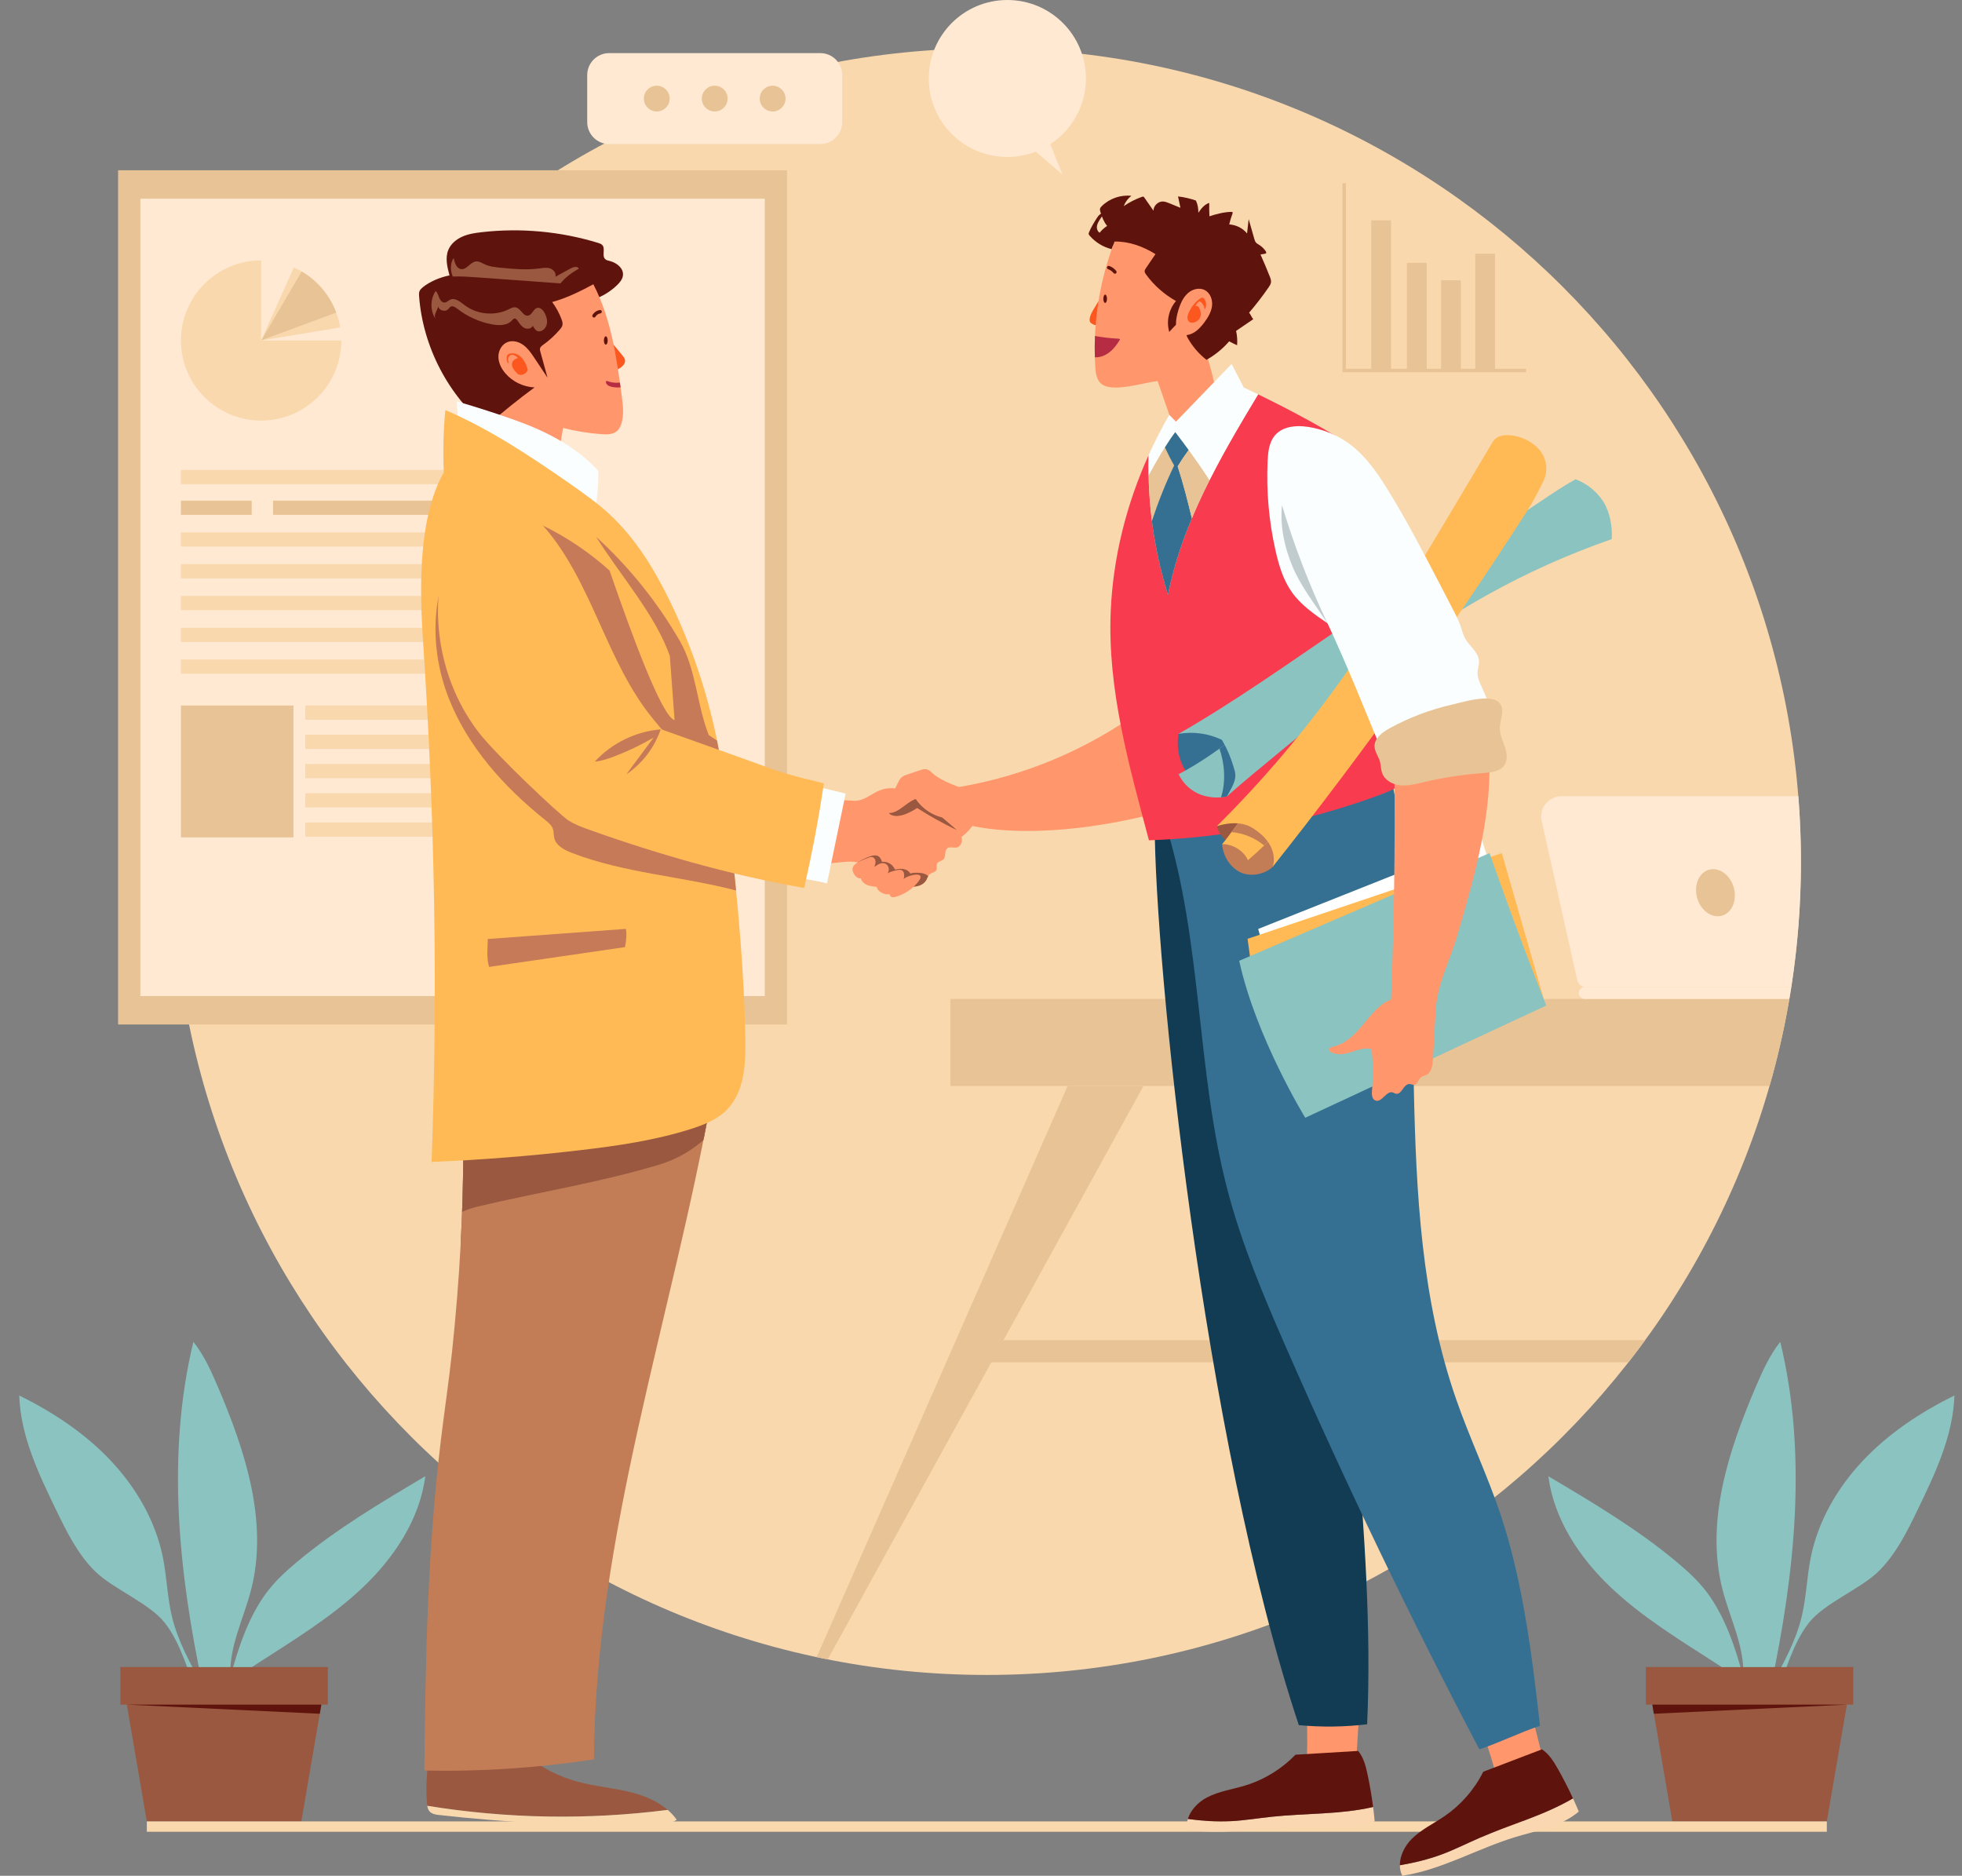 <svg width="68" height="65" viewBox="0 0 68 65" fill="none" xmlns="http://www.w3.org/2000/svg">
<rect x="0" y="0" width="68" height="65" fill="#808080" stroke="none"/>
<g id="Object" clip-path="url(#clip0_161_3197)">
<g id="Group">
<path id="Vector" d="M34.202 58.041C49.785 58.041 62.417 45.423 62.417 29.858C62.417 14.293 49.785 1.675 34.202 1.675C18.62 1.675 5.987 14.293 5.987 29.858C5.987 45.423 18.62 58.041 34.202 58.041Z" fill="#F9D8AD"/>
<g id="Group_2">
<path id="Vector_2" d="M27.278 5.9H4.093V35.501H27.278V5.9Z" fill="#E8C395"/>
<path id="Vector_3" d="M26.506 6.885H4.865V34.516H26.506V6.885Z" fill="#FFE9D2"/>
<g id="Group_3">
<path id="Vector_4" d="M9.05 9.023C7.516 9.023 6.272 10.266 6.272 11.799C6.272 13.331 7.516 14.574 9.05 14.574C10.585 14.574 11.829 13.331 11.829 11.799H9.05V9.023Z" fill="#F9D8AD"/>
<path id="Vector_5" d="M10.186 9.266L9.05 11.799L10.454 9.404C10.367 9.353 10.278 9.307 10.186 9.266Z" fill="#F9D8AD"/>
<path id="Vector_6" d="M11.656 10.835L9.05 11.799L11.792 11.347C11.762 11.17 11.717 10.998 11.656 10.835Z" fill="#F9D8AD"/>
<path id="Vector_7" d="M10.454 9.404L9.05 11.799L11.656 10.835C11.432 10.231 11.003 9.726 10.454 9.404H10.454Z" fill="#E8C395"/>
</g>
<path id="Vector_8" d="M17.559 16.285H6.271V16.778H17.559V16.285Z" fill="#F9D8AD"/>
<path id="Vector_9" d="M17.559 18.449H6.271V18.941H17.559V18.449Z" fill="#F9D8AD"/>
<path id="Vector_10" d="M17.559 19.55H6.271V20.043H17.559V19.55Z" fill="#F9D8AD"/>
<path id="Vector_11" d="M17.559 20.652H6.271V21.144H17.559V20.652Z" fill="#F9D8AD"/>
<path id="Vector_12" d="M17.559 21.753H6.271V22.246H17.559V21.753Z" fill="#F9D8AD"/>
<path id="Vector_13" d="M17.559 22.855H6.271V23.347H17.559V22.855Z" fill="#F9D8AD"/>
<path id="Vector_14" d="M21.868 24.448H10.581V24.941H21.868V24.448Z" fill="#F9D8AD"/>
<path id="Vector_15" d="M21.868 25.461H10.581V25.953H21.868V25.461Z" fill="#F9D8AD"/>
<path id="Vector_16" d="M21.868 26.474H10.581V26.967H21.868V26.474Z" fill="#F9D8AD"/>
<path id="Vector_17" d="M21.868 27.487H10.581V27.979H21.868V27.487Z" fill="#F9D8AD"/>
<path id="Vector_18" d="M21.868 28.5H10.581V28.992H21.868V28.5Z" fill="#F9D8AD"/>
<path id="Vector_19" d="M8.723 17.348H6.271V17.84H8.723V17.348Z" fill="#E8C395"/>
<path id="Vector_20" d="M17.207 17.348H9.464V17.84H17.207V17.348Z" fill="#E8C395"/>
<path id="Vector_21" d="M10.17 24.448H6.271V29.017H10.17V24.448Z" fill="#E8C395"/>
</g>
<path id="Vector_22" d="M16.059 39.535C16.061 40.744 16.029 41.934 15.966 43.122C16.194 42.704 16.455 42.339 16.755 42.056C18.046 40.838 20.423 41.135 22.013 40.632C22.862 40.363 23.701 39.968 24.398 39.419C24.492 38.943 24.582 38.467 24.668 37.989C21.83 38.472 18.896 39.052 16.059 39.535V39.535Z" fill="#99583F"/>
<g id="Group_4">
<path id="Vector_23" d="M52.893 12.898H46.529V6.348H46.647V12.78H52.893V12.898Z" fill="#E8C395"/>
<path id="Vector_24" d="M48.21 7.636H47.526V12.839H48.21V7.636Z" fill="#E8C395"/>
<path id="Vector_25" d="M49.447 9.108H48.763V12.839H49.447V9.108Z" fill="#E8C395"/>
<path id="Vector_26" d="M50.631 9.712H49.947V12.839H50.631V9.712Z" fill="#E8C395"/>
<path id="Vector_27" d="M51.814 8.792H51.13V12.839H51.814V8.792Z" fill="#E8C395"/>
</g>
<path id="Vector_28" d="M37.636 2.72C37.636 1.218 36.417 0 34.913 0C33.409 0 32.19 1.218 32.19 2.72C32.19 4.222 33.409 5.439 34.913 5.439C35.26 5.439 35.593 5.374 35.898 5.255L36.82 6.044L36.401 4.997C37.144 4.511 37.636 3.673 37.636 2.72Z" fill="#FFE9D2"/>
<g id="Group_5">
<path id="Vector_29" d="M28.428 1.84H21.114C20.693 1.84 20.352 2.181 20.352 2.602V4.231C20.352 4.652 20.693 4.993 21.114 4.993H28.428C28.849 4.993 29.191 4.652 29.191 4.231V2.602C29.191 2.181 28.849 1.84 28.428 1.84Z" fill="#FFE9D2"/>
<g id="Group_6">
<path id="Vector_30" d="M24.771 3.863C25.018 3.863 25.218 3.663 25.218 3.416C25.218 3.17 25.018 2.97 24.771 2.97C24.524 2.97 24.324 3.17 24.324 3.416C24.324 3.663 24.524 3.863 24.771 3.863Z" fill="#E8C395"/>
<path id="Vector_31" d="M22.762 3.863C23.009 3.863 23.21 3.663 23.21 3.416C23.21 3.17 23.009 2.97 22.762 2.97C22.516 2.97 22.315 3.17 22.315 3.416C22.315 3.663 22.516 3.863 22.762 3.863Z" fill="#E8C395"/>
<path id="Vector_32" d="M26.779 3.863C27.026 3.863 27.226 3.663 27.226 3.416C27.226 3.17 27.026 2.97 26.779 2.97C26.532 2.97 26.332 3.17 26.332 3.416C26.332 3.663 26.532 3.863 26.779 3.863Z" fill="#E8C395"/>
</g>
</g>
<path id="Vector_33" d="M62.017 34.614C61.843 35.64 61.613 36.646 61.331 37.63H32.938V34.614H62.017Z" fill="#E8C395"/>
<path id="Vector_34" d="M39.632 37.63L34.78 46.44L34.357 47.208L28.687 57.503C28.559 57.477 28.432 57.451 28.305 57.424L37.004 37.63H39.632Z" fill="#E8C395"/>
<path id="Vector_35" d="M57.02 46.44C56.831 46.699 56.637 46.955 56.439 47.208H33.894V46.44H57.02Z" fill="#E8C395"/>
<path id="Vector_36" d="M62.085 34.201C62.063 34.339 62.041 34.477 62.017 34.615H54.926C54.869 34.615 54.817 34.591 54.779 34.554C54.742 34.516 54.719 34.465 54.719 34.408C54.719 34.293 54.812 34.201 54.926 34.201H62.085Z" fill="#FFE9D2"/>
<path id="Vector_37" d="M62.418 29.858C62.418 31.335 62.304 32.785 62.085 34.201H54.954C54.817 34.201 54.697 34.105 54.667 33.971L53.432 28.447C53.334 28.008 53.668 27.591 54.118 27.591H62.328C62.387 28.339 62.418 29.095 62.418 29.858Z" fill="#FFE9D2"/>
<path id="Vector_38" d="M58.787 30.935C58.743 30.484 59.007 30.119 59.376 30.119C59.745 30.119 60.08 30.484 60.123 30.935C60.166 31.386 59.903 31.751 59.534 31.751C59.165 31.751 58.83 31.386 58.787 30.935Z" fill="#E8C395"/>
</g>
<g id="Group_7">
<g id="Group_8">
<path id="Vector_39" d="M11.361 57.769H4.172L5.089 63.116H10.443L11.361 57.769Z" fill="#99583F"/>
<path id="Vector_40" d="M8.396 58.889C7.898 58.859 7.398 58.841 6.898 58.835C6.519 57.973 6.293 56.976 5.711 56.234C5.183 55.561 3.933 55.065 3.317 54.47C2.7 53.875 2.314 53.085 1.94 52.314C1.332 51.057 0.712 49.753 0.667 48.358C1.831 48.931 2.932 49.658 3.824 50.6C4.716 51.541 5.394 52.707 5.648 53.979C5.782 54.648 5.798 55.339 5.956 56.004C6.16 56.864 6.595 57.649 7.024 58.422C6.194 54.498 5.758 50.395 6.703 46.497C7.069 46.959 7.314 47.503 7.546 48.045C8.498 50.27 9.304 52.731 8.706 55.075C8.446 56.092 7.926 57.074 7.986 58.122C8.245 57.12 8.618 56.017 9.238 55.188C9.537 54.788 9.909 54.447 10.292 54.126C11.661 52.981 13.205 52.065 14.741 51.155C14.547 52.648 13.661 53.979 12.568 55.014C11.474 56.05 10.173 56.836 8.908 57.653C8.687 57.796 8.457 57.951 8.338 58.185C8.22 58.42 8.163 58.769 8.397 58.889H8.396Z" fill="#8BC3C0"/>
<path id="Vector_41" d="M11.361 57.769H4.172V59.069H11.361V57.769Z" fill="#99583F"/>
<path id="Vector_42" d="M4.395 59.069L11.083 59.386L11.138 59.069H4.395Z" fill="#5F130D"/>
</g>
<g id="Group_9">
<path id="Vector_43" d="M57.044 57.769H64.233L63.315 63.116H57.961L57.044 57.769Z" fill="#99583F"/>
<path id="Vector_44" d="M60.008 58.889C60.507 58.859 61.006 58.841 61.506 58.835C61.885 57.973 62.111 56.976 62.693 56.234C63.221 55.561 64.471 55.065 65.087 54.47C65.704 53.875 66.09 53.085 66.464 52.314C67.072 51.057 67.692 49.753 67.737 48.358C66.573 48.931 65.472 49.658 64.58 50.6C63.688 51.541 63.01 52.707 62.756 53.979C62.622 54.648 62.606 55.339 62.448 56.004C62.244 56.864 61.809 57.649 61.38 58.422C62.21 54.498 62.647 50.395 61.701 46.497C61.335 46.959 61.09 47.503 60.858 48.045C59.906 50.27 59.1 52.731 59.698 55.075C59.958 56.092 60.478 57.074 60.418 58.122C60.159 57.12 59.786 56.017 59.166 55.188C58.867 54.788 58.496 54.447 58.112 54.126C56.743 52.981 55.199 52.065 53.663 51.155C53.857 52.648 54.743 53.979 55.836 55.014C56.93 56.05 58.231 56.836 59.496 57.653C59.717 57.796 59.947 57.951 60.066 58.185C60.184 58.42 60.241 58.769 60.007 58.889H60.008Z" fill="#8BC3C0"/>
<path id="Vector_45" d="M57.044 59.069H64.232V57.769H57.044V59.069Z" fill="#99583F"/>
<path id="Vector_46" d="M64.009 59.069L57.321 59.386L57.267 59.069H64.009Z" fill="#5F130D"/>
</g>
<path id="Vector_47" d="M63.315 63.116H5.089V63.475H63.315V63.116Z" fill="#F9D8AD"/>
<path id="Vector_48" d="M45.29 59.392C45.32 60.123 45.312 60.855 45.266 61.585C45.83 61.491 46.401 61.449 46.973 61.456C47.036 60.679 47.108 59.084 47.138 59.066L45.29 59.392Z" fill="#FF966C"/>
<path id="Vector_49" d="M51.355 59.93C51.603 60.618 51.816 61.32 51.991 62.03C52.501 61.772 53.033 61.56 53.581 61.396C53.408 60.636 52.998 59.092 53.021 59.067L51.355 59.931V59.93Z" fill="#FF966C"/>
<path id="Vector_50" d="M40.019 28.508C40.019 33.32 41.7 49.81 45.015 59.78C45.803 59.855 46.598 59.845 47.383 59.75C47.534 56.403 47.278 53.045 47.017 49.706L45.317 27.965L40.019 28.508V28.508Z" fill="#113C54"/>
<path id="Vector_51" d="M40.395 28.55C41.68 32.658 41.452 37.101 42.55 41.263C43.043 43.13 43.796 44.916 44.57 46.685C46.638 51.408 48.873 56.056 51.272 60.619C51.952 60.397 52.694 60.025 53.374 59.803C53.101 57.38 52.781 54.795 52.008 52.483C51.556 51.133 50.94 49.843 50.472 48.499C48.052 41.552 49.741 33.814 48.149 26.632L40.395 28.55V28.55Z" fill="#357092"/>
<path id="Vector_52" d="M33.85 28.356C33.688 28.718 33.387 29.018 33.023 29.178C32.977 29.198 32.929 29.216 32.88 29.213C32.836 29.21 32.796 29.19 32.758 29.169C32.414 28.988 32.093 28.71 31.998 28.334C31.975 28.242 31.969 28.136 32.027 28.062C32.071 28.007 32.142 27.981 32.21 27.96C32.752 27.793 33.34 27.774 33.893 27.907L33.85 28.356V28.356Z" fill="#FF966C"/>
<path id="Vector_53" d="M29.131 27.738C29.331 27.709 29.535 27.771 29.733 27.741C30.003 27.7 30.219 27.501 30.471 27.395C30.775 27.268 31.137 27.287 31.425 27.445C32.044 27.785 32.535 28.221 33.069 28.681C33.178 28.775 33.288 28.88 33.328 29.018C33.367 29.156 33.303 29.333 33.163 29.366C33.052 29.392 32.918 29.326 32.829 29.398C32.722 29.485 32.796 29.68 32.7 29.779C32.637 29.843 32.518 29.843 32.478 29.924C32.445 29.989 32.484 30.072 32.456 30.14C32.416 30.233 32.283 30.236 32.209 30.305C32.158 30.353 32.141 30.426 32.109 30.488C32.025 30.645 31.835 30.724 31.656 30.722C31.477 30.721 31.306 30.653 31.142 30.582C30.732 30.404 30.332 30.201 29.947 29.972C29.539 29.73 28.973 29.955 28.5 29.916L29.132 27.738H29.131Z" fill="#FF966C"/>
<path id="Vector_54" d="M31.786 27.999C32.23 28.285 32.689 28.536 33.161 28.765C33.131 28.736 33.1 28.708 33.069 28.681C32.534 28.221 32.044 27.785 31.425 27.446C31.419 27.442 31.413 27.439 31.406 27.436C31.216 27.696 31.014 27.944 30.799 28.174C31.038 28.411 31.506 28.186 31.786 27.999V27.999Z" fill="#99583F"/>
<path id="Vector_55" d="M39.515 24.639C37.661 25.982 35.495 26.891 33.236 27.272C32.952 27.171 32.541 26.998 32.319 26.794C32.263 26.741 32.205 26.685 32.131 26.663C32.045 26.639 31.954 26.668 31.869 26.696C31.735 26.741 31.602 26.786 31.468 26.831C31.385 26.859 31.298 26.889 31.235 26.95C31.182 26.999 31.15 27.066 31.118 27.131C30.977 27.423 30.835 27.716 30.693 28.009C30.678 28.04 30.662 28.075 30.673 28.108C30.688 28.157 30.748 28.173 30.799 28.174C31.157 28.179 31.399 27.804 31.738 27.687C32.006 28.093 32.519 28.391 33.005 28.356C33.276 28.652 35.977 29.3 40.467 28.08L39.514 24.639H39.515Z" fill="#FF966C"/>
<path id="Vector_56" d="M38.146 10.325C38.054 10.464 37.967 10.606 37.884 10.75C37.825 10.854 37.766 10.964 37.765 11.083C37.765 11.108 37.767 11.134 37.779 11.156C37.793 11.183 37.819 11.201 37.845 11.217C37.925 11.263 38.016 11.291 38.109 11.297L38.146 10.325Z" fill="#FC571E"/>
<path id="Vector_57" d="M41.857 12.403C41.942 12.693 42.027 13.013 42.092 13.308C41.681 13.896 41.227 14.454 40.734 14.975C40.524 14.38 40.333 13.802 40.123 13.206C39.787 13.244 39.46 13.342 39.125 13.388C38.79 13.434 38.311 13.499 38.104 13.232C37.993 13.09 37.973 12.9 37.962 12.72C37.868 11.245 38.097 9.749 38.629 8.369C39.175 8.036 39.808 7.951 40.433 8.094C41.058 8.236 41.621 8.629 41.97 9.166C42.086 9.346 42.179 9.54 42.258 9.738C42.311 9.872 42.359 10.009 42.375 10.152C42.407 10.439 42.31 10.722 42.215 10.995C42.135 11.221 42.056 11.448 41.976 11.675C41.895 11.905 41.789 12.168 41.858 12.402L41.857 12.403Z" fill="#FF966C"/>
<path id="Vector_58" d="M41.156 11.696C41.32 11.995 41.546 12.26 41.815 12.469C42.112 12.303 42.379 12.085 42.601 11.828C42.691 11.877 42.782 11.922 42.876 11.963C42.89 11.797 42.878 11.629 42.841 11.467C43.039 11.332 43.237 11.196 43.436 11.061C43.379 10.996 43.349 10.9 43.292 10.835C43.535 10.553 43.762 10.257 43.973 9.95C44.006 9.901 44.04 9.851 44.049 9.792C44.062 9.719 44.034 9.645 44.006 9.575C43.905 9.321 43.799 9.069 43.687 8.819L43.835 8.794C43.852 8.791 43.872 8.787 43.881 8.773C43.894 8.753 43.882 8.727 43.869 8.707C43.811 8.62 43.734 8.545 43.646 8.489C43.605 8.463 43.559 8.44 43.528 8.402C43.497 8.365 43.483 8.316 43.47 8.27C43.406 8.044 43.342 7.819 43.277 7.594C43.259 7.76 43.24 7.925 43.221 8.09C43.069 7.902 42.845 7.794 42.603 7.776C42.633 7.649 42.67 7.523 42.717 7.4C42.722 7.387 42.727 7.372 42.72 7.36C42.712 7.344 42.69 7.342 42.673 7.342C42.429 7.345 42.149 7.419 41.917 7.495C41.909 7.341 41.907 7.186 41.91 7.031C41.746 7.083 41.63 7.228 41.534 7.371C41.532 7.218 41.514 7.087 41.448 6.949C41.248 6.879 41.039 6.831 40.829 6.807C40.857 6.938 40.884 7.069 40.912 7.201C40.785 7.149 40.657 7.097 40.53 7.044C40.452 7.013 40.372 6.98 40.289 6.982C40.128 6.985 39.976 7.14 39.978 7.301C39.872 7.149 39.766 6.997 39.66 6.845C39.652 6.833 39.643 6.821 39.63 6.815C39.613 6.809 39.594 6.815 39.577 6.821C39.355 6.901 39.142 7.009 38.947 7.143C39 7.002 39.092 6.877 39.211 6.786C38.838 6.744 38.45 6.88 38.184 7.145C38.16 7.169 38.135 7.197 38.126 7.231C38.117 7.265 38.126 7.301 38.136 7.335C38.189 7.516 38.253 7.683 38.371 7.829C38.273 7.892 38.185 7.972 38.112 8.064C38.033 8.019 38.004 7.915 38.02 7.825C38.036 7.736 38.087 7.657 38.137 7.581C38.179 7.518 38.221 7.454 38.263 7.391C38.162 7.366 38.075 7.463 38.019 7.55C37.917 7.706 37.822 7.868 37.748 8.039C37.737 8.063 37.727 8.089 37.733 8.114C37.737 8.134 37.75 8.15 37.764 8.165C37.962 8.395 38.232 8.561 38.527 8.633C38.553 8.542 38.603 8.462 38.629 8.37C39.133 8.362 39.619 8.54 40.047 8.806C39.937 8.967 39.827 9.129 39.718 9.29C39.696 9.322 39.673 9.357 39.671 9.397C39.67 9.441 39.697 9.48 39.723 9.516C39.997 9.89 40.352 10.204 40.758 10.43C40.508 10.725 40.418 11.13 40.524 11.503C40.684 11.322 40.857 11.152 41.042 10.997C41.161 11.214 41.038 11.48 41.157 11.697L41.156 11.696Z" fill="#5F130D"/>
<path id="Vector_59" d="M50.237 24.386C50.237 24.386 48.158 16.293 46.633 15.32C45.577 14.647 44.295 14 43.605 13.665C42.282 15.855 40.977 18.11 40.48 20.613C39.992 19.05 39.766 17.404 39.811 15.767C39.04 17.473 38.575 19.317 38.496 21.184C38.381 23.894 39.125 26.498 39.821 29.119C42.532 29.024 45.227 28.496 47.773 27.564C48.09 27.448 48.414 27.314 48.665 27.089C48.464 26.596 48.285 26.006 48.158 25.489L50.237 24.385V24.386Z" fill="#F83B4F"/>
<g id="Group_10">
<path id="Vector_60" d="M23.142 62.717C22.786 62.411 22.324 62.222 21.863 62.106C21.249 61.952 20.612 61.903 20.002 61.735C19.206 61.516 18.468 61.092 17.878 60.515L14.94 60.521C14.8 61.159 14.751 61.817 14.797 62.468C14.799 62.503 14.803 62.54 14.808 62.575C17.56 63.023 20.377 63.071 23.142 62.717L23.142 62.717Z" fill="#99583F"/>
<path id="Vector_61" d="M23.142 62.717C20.377 63.071 17.56 63.023 14.808 62.575C14.819 62.648 14.841 62.717 14.889 62.771C14.971 62.862 15.104 62.882 15.225 62.895C17.601 63.16 19.993 63.284 22.383 63.266C22.752 63.264 23.141 63.252 23.456 63.061C23.366 62.933 23.26 62.819 23.142 62.718V62.717Z" fill="#F9D8AD"/>
</g>
<path id="Vector_62" d="M14.708 61.352C16.661 61.399 18.653 61.261 20.585 60.967C20.632 53.173 23.295 45.661 24.667 37.989C21.83 38.471 18.896 39.052 16.059 39.534C16.062 41.998 15.928 44.38 15.668 46.831C15.56 47.847 15.407 48.857 15.284 49.871C14.816 53.717 14.746 57.477 14.708 61.352L14.708 61.352Z" fill="#C27D56"/>
<path id="Vector_63" d="M16.059 39.534C16.06 40.361 16.045 41.179 16.016 41.994C16.19 41.916 16.372 41.853 16.563 41.808C18.733 41.295 20.785 40.98 22.876 40.349C23.439 40.176 23.942 39.885 24.379 39.508C24.48 39.002 24.576 38.496 24.667 37.989C21.829 38.472 18.895 39.052 16.058 39.535L16.059 39.534Z" fill="#99583F"/>
<path id="Vector_64" d="M21.118 11.765C21.27 11.95 21.423 12.136 21.575 12.32C21.613 12.366 21.651 12.414 21.662 12.472C21.68 12.577 21.601 12.674 21.514 12.736C21.426 12.798 21.325 12.841 21.219 12.862L21.118 11.765Z" fill="#FC571E"/>
<path id="Vector_65" d="M16.912 14.829C15.541 13.715 14.657 12.024 14.525 10.264C14.521 10.206 14.518 10.145 14.539 10.091C14.562 10.035 14.608 9.992 14.655 9.953C14.898 9.755 15.271 9.601 15.579 9.544C15.501 9.254 15.423 8.939 15.538 8.661C15.625 8.449 15.815 8.292 16.025 8.199C16.235 8.106 16.465 8.072 16.694 8.046C18.047 7.891 19.431 8.019 20.733 8.418C20.785 8.434 20.839 8.452 20.875 8.492C20.99 8.618 20.852 8.859 20.974 8.978C21.017 9.02 21.081 9.031 21.139 9.046C21.375 9.105 21.616 9.296 21.591 9.538C21.578 9.673 21.485 9.786 21.387 9.88C21.153 10.107 20.867 10.28 20.558 10.382C20.427 12.19 19.503 13.905 18.126 15.086L16.911 14.829H16.912Z" fill="#5F130D"/>
<path id="Vector_66" d="M40.899 10.576C40.968 10.401 41.068 10.231 41.22 10.119C41.372 10.008 41.585 9.965 41.754 10.051C41.946 10.149 42.033 10.389 42.007 10.603C41.98 10.818 41.862 11.009 41.733 11.182C41.579 11.386 41.379 11.588 41.125 11.611C40.56 11.663 40.787 10.86 40.899 10.576H40.899Z" fill="#FF966C"/>
<path id="Vector_67" d="M41.58 10.354C41.613 10.329 41.654 10.305 41.694 10.319C41.715 10.327 41.731 10.345 41.743 10.364C41.816 10.471 41.819 10.62 41.751 10.73C41.745 10.634 41.701 10.54 41.63 10.475C41.614 10.46 41.595 10.446 41.574 10.446C41.545 10.446 41.522 10.469 41.505 10.492C41.474 10.531 41.447 10.572 41.424 10.615C41.447 10.592 41.488 10.596 41.515 10.615C41.542 10.634 41.558 10.665 41.572 10.694C41.599 10.753 41.62 10.816 41.621 10.88C41.622 10.989 41.555 11.096 41.458 11.144C41.218 11.262 41.102 11.09 41.18 10.884C41.259 10.675 41.4 10.488 41.579 10.354H41.58Z" fill="#FC571E"/>
<path id="Vector_68" d="M38.641 9.485C38.623 9.485 38.606 9.477 38.594 9.462C38.547 9.401 38.48 9.354 38.406 9.328C38.375 9.318 38.359 9.284 38.369 9.253C38.38 9.222 38.414 9.206 38.445 9.216C38.539 9.249 38.626 9.311 38.687 9.389C38.707 9.415 38.703 9.452 38.677 9.473C38.666 9.481 38.653 9.485 38.641 9.485H38.641Z" fill="#5F130D"/>
<path id="Vector_69" d="M38.303 10.498C38.338 10.498 38.367 10.433 38.367 10.354C38.367 10.274 38.338 10.209 38.303 10.209C38.269 10.209 38.24 10.274 38.24 10.354C38.24 10.433 38.269 10.498 38.303 10.498Z" fill="#5F130D"/>
<path id="Vector_70" d="M38.362 12.269C38.552 12.153 38.692 11.971 38.808 11.782C38.812 11.776 38.816 11.77 38.815 11.763C38.815 11.744 38.79 11.738 38.772 11.737C38.496 11.723 38.221 11.691 37.95 11.643C37.939 11.888 37.938 12.135 37.946 12.381C38.09 12.388 38.239 12.345 38.362 12.269Z" fill="#B62C43"/>
<path id="Vector_71" d="M42.371 25.017C42.371 25.017 41.238 25.19 40.844 25.432C40.844 25.432 40.608 26.585 41.608 27.22L43.476 25.712L42.371 25.017H42.371Z" fill="#357092"/>
<path id="Vector_72" d="M43.239 26.54C43.239 26.54 42.712 27.381 42.528 27.591C42.214 27.677 41.822 27.637 41.527 27.501C41.231 27.365 40.987 27.122 40.849 26.828C41.601 26.437 42.292 25.936 42.965 25.423L43.239 26.54Z" fill="#8BC3C0"/>
<path id="Vector_73" d="M43.239 26.54L42.965 25.423C42.734 25.599 42.5 25.774 42.263 25.944C42.446 26.452 42.491 27.097 42.319 27.629C42.391 27.622 42.461 27.61 42.528 27.591C42.711 27.381 43.239 26.54 43.239 26.54H43.239Z" fill="#357092"/>
<path id="Vector_74" d="M40.844 25.431C41.351 25.341 41.886 25.415 42.349 25.638C42.557 25.991 42.689 26.328 42.796 26.723C42.879 27.033 42.676 27.306 42.528 27.591C43.695 26.563 44.894 25.645 46.061 24.618C46.572 24.168 47.083 23.718 47.61 23.287C50.062 21.286 52.869 19.72 55.86 18.682C55.892 18.264 55.794 17.734 55.567 17.381C55.341 17.029 54.998 16.753 54.604 16.607C53.762 17.08 52.97 17.708 52.111 18.185C50.714 18.961 49.35 19.797 48.025 20.69C47.541 21.016 47.063 21.349 46.581 21.678C44.77 22.913 42.748 24.344 40.845 25.431H40.844Z" fill="#8BC3C0"/>
<path id="Vector_75" d="M42.962 28.074L42.173 28.629C42.173 28.629 42.252 29.104 42.962 29.455L44.502 27.776L42.962 28.074Z" fill="#99583F"/>
<path id="Vector_76" d="M44.502 29.234L44.108 30.041C43.822 30.313 43.307 30.398 42.959 30.213C42.611 30.028 42.388 29.646 42.358 29.253C42.801 28.822 43.217 28.332 43.661 27.901L44.502 29.234H44.502Z" fill="#C27D56"/>
<path id="Vector_77" d="M44.407 28.706C44.04 29.092 43.654 29.461 43.251 29.81C43.109 29.477 42.72 29.244 42.357 29.253C42.635 28.925 42.825 28.596 43.128 28.292C43.222 28.197 43.326 28.1 43.457 28.075L44.407 28.706L44.407 28.706Z" fill="#FFBA55"/>
<path id="Vector_78" d="M44.407 28.706L43.457 28.074C43.326 28.1 43.223 28.198 43.129 28.292C42.954 28.466 42.818 28.649 42.68 28.835C43.092 28.868 43.495 29.035 43.814 29.298C44.017 29.106 44.215 28.909 44.407 28.706H44.407Z" fill="#C27D56"/>
<path id="Vector_79" d="M42.173 28.629C43.758 27.056 45.209 25.347 46.504 23.529C47.62 21.962 48.707 20.394 49.692 18.742C50.374 17.597 51.056 16.452 51.739 15.307C51.949 14.955 52.581 15.068 52.942 15.262C53.059 15.325 53.166 15.403 53.263 15.492C53.597 15.796 53.687 16.285 53.484 16.687C53.314 17.028 53.144 17.37 52.94 17.688C50.205 21.95 47.256 26.075 44.107 30.041C44.195 29.812 44.143 29.524 44.029 29.307C43.915 29.089 43.732 28.915 43.533 28.772C43.428 28.697 43.316 28.63 43.194 28.588C42.876 28.481 42.492 28.527 42.172 28.63L42.173 28.629Z" fill="#FFBA55"/>
<path id="Vector_80" d="M43.107 13.428L42.686 12.613L40.757 14.611L40.525 14.375C40.264 14.827 40.025 15.292 39.81 15.767C39.803 16.006 39.803 16.245 39.808 16.484C40.08 15.981 40.444 15.349 40.733 14.976C41.148 15.518 41.549 16.072 41.918 16.645C42.43 15.628 43.015 14.64 43.604 13.665C43.297 13.515 43.107 13.428 43.107 13.428V13.428Z" fill="#FAFEFF"/>
<g id="Group_11">
<path id="Vector_81" d="M40.374 15.504C40.176 15.819 39.975 16.176 39.809 16.484C39.82 17.008 39.858 17.532 39.923 18.052C40.141 17.396 40.394 16.753 40.694 16.13C40.577 15.927 40.471 15.717 40.374 15.504Z" fill="#E8C395"/>
<path id="Vector_82" d="M41.197 15.595C41.045 15.387 40.89 15.18 40.733 14.976C40.622 15.12 40.499 15.304 40.374 15.504C40.471 15.717 40.578 15.927 40.694 16.13C40.394 16.753 40.14 17.396 39.923 18.052C40.033 18.92 40.219 19.778 40.48 20.614C40.661 19.7 40.95 18.82 41.308 17.964C41.164 17.359 41.01 16.758 40.817 16.16C40.935 15.966 41.062 15.778 41.196 15.595H41.197Z" fill="#357092"/>
<path id="Vector_83" d="M41.197 15.595C41.062 15.778 40.935 15.966 40.817 16.16C41.01 16.758 41.165 17.359 41.309 17.964C41.495 17.518 41.7 17.079 41.918 16.645C41.689 16.288 41.446 15.939 41.197 15.596V15.595Z" fill="#E8C395"/>
</g>
<g id="Group_12">
<path id="Vector_84" d="M54.517 62.318C53.507 62.912 52.346 63.223 51.266 63.693C50.831 63.882 50.408 64.098 49.963 64.262C49.496 64.436 49.009 64.551 48.517 64.636C48.518 64.761 48.543 64.885 48.602 65C49.982 64.789 51.182 64.066 52.518 63.659C53.281 63.427 54.114 63.294 54.718 62.774C54.655 62.623 54.588 62.471 54.518 62.319L54.517 62.318Z" fill="#FAD7B0"/>
<path id="Vector_85" d="M51.266 63.693C52.346 63.223 53.507 62.912 54.518 62.318C54.357 61.97 54.179 61.623 53.993 61.295C53.848 61.039 53.687 60.78 53.441 60.619L51.408 61.395C51.101 62.009 50.636 62.542 50.071 62.931C49.686 63.195 49.252 63.397 48.923 63.729C48.685 63.969 48.514 64.309 48.517 64.636C49.009 64.551 49.496 64.436 49.963 64.262C50.408 64.098 50.831 63.882 51.266 63.693Z" fill="#5F130D"/>
</g>
<g id="Group_13">
<path id="Vector_86" d="M47.59 62.617C46.448 62.881 45.246 62.83 44.075 62.955C43.604 63.005 43.135 63.084 42.662 63.108C42.164 63.134 41.665 63.098 41.17 63.032C41.133 63.151 41.121 63.277 41.142 63.404C42.522 63.617 43.883 63.285 45.279 63.298C46.077 63.305 46.912 63.428 47.644 63.112C47.63 62.949 47.611 62.783 47.59 62.617Z" fill="#FAD7B0"/>
<path id="Vector_87" d="M44.075 62.955C45.246 62.83 46.448 62.881 47.59 62.617C47.541 62.236 47.475 61.852 47.397 61.484C47.335 61.197 47.259 60.901 47.073 60.674L44.9 60.805C44.423 61.298 43.82 61.669 43.164 61.87C42.717 62.007 42.242 62.07 41.829 62.288C41.53 62.445 41.264 62.718 41.169 63.032C41.664 63.098 42.163 63.134 42.661 63.108C43.135 63.084 43.603 63.005 44.075 62.955H44.075Z" fill="#5F130D"/>
</g>
<path id="Vector_88" d="M19.328 15.948L19.515 14.83C19.957 14.942 20.409 15.015 20.863 15.046C21.037 15.058 21.229 15.059 21.366 14.951C21.461 14.877 21.515 14.762 21.547 14.647C21.63 14.348 21.59 14.03 21.549 13.723C21.371 12.396 21.183 11.038 20.564 9.851C20.109 10.096 19.636 10.331 19.137 10.466C19.271 10.646 19.38 10.846 19.46 11.057C19.486 11.126 19.509 11.2 19.492 11.272C19.478 11.329 19.44 11.378 19.401 11.422C19.23 11.621 19.036 11.799 18.823 11.951C18.779 11.983 18.73 12.018 18.717 12.07C18.706 12.109 18.717 12.15 18.728 12.188C18.811 12.488 18.894 12.789 18.977 13.089C18.828 12.865 18.679 12.641 18.53 12.417C18.42 12.252 18.307 12.083 18.148 11.963C17.99 11.844 17.774 11.782 17.589 11.854C17.392 11.931 17.273 12.15 17.274 12.362C17.275 12.573 17.377 12.774 17.514 12.935C17.765 13.228 18.142 13.41 18.527 13.425C17.974 13.831 17.439 14.262 16.923 14.715L19.328 15.948H19.328Z" fill="#FF966C"/>
<path id="Vector_89" d="M17.799 12.247C17.717 12.24 17.616 12.244 17.577 12.317C17.562 12.345 17.561 12.378 17.559 12.409C17.557 12.481 17.566 12.572 17.633 12.596C17.619 12.541 17.605 12.485 17.612 12.429C17.62 12.373 17.654 12.317 17.709 12.301C17.75 12.289 17.794 12.301 17.833 12.317C17.879 12.335 17.927 12.362 17.943 12.408C17.879 12.433 17.811 12.461 17.773 12.519C17.732 12.582 17.737 12.666 17.767 12.734C17.797 12.803 17.849 12.859 17.899 12.914C17.921 12.938 17.943 12.961 17.971 12.975C17.993 12.985 18.017 12.989 18.041 12.99C18.147 12.993 18.252 12.924 18.291 12.826C18.241 12.569 18.061 12.268 17.799 12.247Z" fill="#FC571E"/>
<path id="Vector_90" d="M21.061 11.799C21.061 11.879 21.032 11.943 20.996 11.943C20.959 11.943 20.93 11.879 20.93 11.799C20.93 11.719 20.959 11.654 20.996 11.654C21.032 11.654 21.061 11.719 21.061 11.799Z" fill="#5F130D"/>
<path id="Vector_91" d="M20.587 11.004C20.577 11.004 20.567 11.001 20.557 10.995C20.529 10.979 20.519 10.942 20.536 10.914C20.59 10.823 20.684 10.759 20.789 10.743C20.822 10.738 20.852 10.76 20.857 10.793C20.861 10.825 20.839 10.855 20.807 10.86C20.738 10.87 20.673 10.914 20.638 10.974C20.627 10.993 20.607 11.004 20.587 11.004H20.587Z" fill="#5F130D"/>
<path id="Vector_92" d="M21.052 13.206C21.041 13.201 21.029 13.197 21.018 13.201C21.003 13.208 20.999 13.228 21 13.244C21.01 13.341 21.12 13.39 21.215 13.408C21.311 13.426 21.41 13.43 21.508 13.423C21.5 13.367 21.492 13.312 21.485 13.257C21.339 13.276 21.189 13.259 21.052 13.206Z" fill="#B62C43"/>
<path id="Vector_93" d="M15.087 11.04C14.906 10.756 14.91 10.365 15.098 10.085C15.168 10.142 15.189 10.238 15.223 10.321C15.257 10.405 15.326 10.492 15.416 10.484C15.485 10.477 15.535 10.417 15.598 10.387C15.769 10.304 15.952 10.459 16.103 10.574C16.527 10.897 17.137 10.958 17.616 10.724C17.701 10.683 17.791 10.632 17.883 10.653C18.055 10.694 18.132 10.97 18.306 10.937C18.445 10.911 18.483 10.702 18.62 10.67C18.73 10.644 18.826 10.748 18.878 10.848C18.935 10.959 18.974 11.084 18.956 11.207C18.938 11.331 18.852 11.449 18.73 11.477C18.609 11.504 18.549 11.437 18.465 11.288C18.422 11.395 18.27 11.416 18.169 11.362C18.067 11.308 18.004 11.205 17.938 11.111C17.911 11.072 17.873 11.03 17.827 11.038C17.793 11.043 17.77 11.074 17.747 11.1C17.582 11.286 17.291 11.287 17.046 11.239C16.61 11.156 16.194 10.967 15.844 10.695C15.78 10.645 15.698 10.59 15.625 10.625C15.584 10.644 15.56 10.688 15.527 10.72C15.424 10.817 15.223 10.761 15.187 10.623C15.149 10.773 15.028 10.898 15.088 11.04H15.087Z" fill="#99583F"/>
<path id="Vector_94" d="M15.693 9.583C15.973 9.571 16.253 9.591 16.533 9.611C17.497 9.681 18.461 9.751 19.425 9.821C19.591 9.614 19.831 9.437 20.064 9.311C20.017 9.212 19.869 9.251 19.773 9.303C19.599 9.399 19.424 9.495 19.249 9.591C19.29 9.469 19.185 9.338 19.062 9.3C18.939 9.261 18.807 9.286 18.679 9.303C18.246 9.362 17.806 9.321 17.371 9.279C17.176 9.261 16.977 9.241 16.799 9.159C16.702 9.113 16.604 9.048 16.497 9.059C16.302 9.08 16.184 9.344 15.989 9.326C15.822 9.31 15.755 9.106 15.727 8.94C15.596 9.109 15.606 9.388 15.693 9.583L15.693 9.583Z" fill="#99583F"/>
<path id="Vector_95" d="M20.625 17.724C20.704 17.262 20.741 16.793 20.738 16.325C20.001 15.494 18.938 14.949 17.892 14.574C17.214 14.331 16.528 14.11 15.836 13.91C15.844 14.36 15.91 14.808 16.032 15.241L20.625 17.724Z" fill="#FAFEFF"/>
<path id="Vector_96" d="M14.958 40.264C16.69 40.193 18.42 40.056 20.142 39.853C21.418 39.703 22.696 39.516 23.921 39.13C24.383 38.984 24.852 38.802 25.192 38.457C25.807 37.832 25.848 36.858 25.832 35.982C25.778 33.051 25.455 30.079 25.096 27.17C24.826 24.979 24.191 22.834 23.226 20.848C22.69 19.744 22.04 18.674 21.142 17.836C20.698 17.423 20.201 17.073 19.704 16.727C18.344 15.784 16.957 14.861 15.435 14.21C15.367 14.927 15.35 15.65 15.381 16.37C14.511 17.921 14.531 20.263 14.665 22.262C15.067 28.279 15.178 34.237 14.958 40.264V40.264Z" fill="#FFBA55"/>
<path id="Vector_97" d="M28.318 27.259C28.649 27.339 28.979 27.419 29.309 27.499C29.093 28.523 28.879 29.589 28.663 30.614C28.215 30.494 27.736 30.439 27.277 30.372L28.319 27.259H28.318Z" fill="#FAFEFF"/>
<path id="Vector_98" d="M23.552 22.194C22.78 20.858 21.802 19.643 20.662 18.603C21.499 19.942 22.715 21.303 23.215 22.73C23.27 23.472 23.324 24.214 23.38 24.955C22.934 24.836 21.868 21.916 21.127 19.773C20.265 18.995 19.266 18.369 18.19 17.932C17.523 18.429 16.973 19.091 16.593 19.831C16.363 19.525 16.132 19.218 15.902 18.911C14.905 20.44 14.883 22.469 15.543 24.17C16.203 25.872 17.473 27.278 18.899 28.417C19.006 28.502 19.118 28.593 19.162 28.722C19.197 28.823 19.184 28.935 19.209 29.039C19.273 29.306 19.555 29.451 19.81 29.551C21.626 30.256 23.636 30.365 25.512 30.858C25.391 29.623 25.247 28.391 25.096 27.17C25.034 26.664 24.951 26.16 24.85 25.66C24.755 25.602 24.66 25.54 24.564 25.472C24.141 24.39 24.134 23.199 23.553 22.194L23.552 22.194Z" fill="#C67A58"/>
<path id="Vector_99" d="M21.661 32.82C21.701 32.613 21.731 32.394 21.691 32.188L16.907 32.539C16.897 32.851 16.859 33.209 16.951 33.506L21.661 32.82Z" fill="#C67A58"/>
<path id="Vector_100" d="M16.592 25.38C15.245 23.633 14.821 21.212 15.495 19.111C15.641 18.655 15.852 18.193 16.24 17.911C16.455 17.755 16.711 17.665 16.969 17.604C17.375 17.508 17.82 17.486 18.192 17.673C18.445 17.8 18.642 18.012 18.829 18.224C20.536 20.159 21.005 22.945 22.651 24.933C22.732 25.031 22.814 25.129 22.894 25.227C22.915 25.252 22.938 25.279 22.968 25.291C23.053 25.325 25.68 26.251 26.753 26.648C27.339 26.864 28.555 27.144 28.555 27.144C28.375 28.361 28.146 29.571 27.87 30.77C25.341 30.329 22.837 29.614 20.419 28.752C20.169 28.663 19.918 28.57 19.696 28.427C19.388 28.228 17.197 26.165 16.592 25.38L16.592 25.38Z" fill="#FFBA55"/>
<path id="Vector_101" d="M31.803 30.243C31.718 30.24 31.631 30.243 31.551 30.271C31.507 30.19 31.422 30.136 31.332 30.117C31.242 30.096 31.147 30.107 31.057 30.128C31.046 30.13 31.034 30.133 31.023 30.128C31.01 30.123 31.004 30.109 30.998 30.096C30.924 29.94 30.742 29.842 30.57 29.866C30.544 29.796 30.516 29.722 30.455 29.679C30.365 29.615 30.242 29.642 30.138 29.68C29.994 29.733 29.856 29.802 29.727 29.885C29.805 29.903 29.878 29.931 29.947 29.972C30.332 30.2 30.731 30.404 31.142 30.581C31.306 30.652 31.477 30.72 31.656 30.722C31.835 30.723 32.025 30.645 32.109 30.487C32.132 30.444 32.147 30.395 32.171 30.354C32.123 30.317 32.068 30.288 32.01 30.27C31.943 30.251 31.873 30.245 31.804 30.243H31.803Z" fill="#99583F"/>
<path id="Vector_102" d="M29.569 30.031C29.651 29.879 29.936 29.786 30.087 29.726C30.137 29.706 30.193 29.686 30.244 29.703C30.305 29.724 30.341 29.791 30.344 29.855C30.347 29.919 30.325 29.981 30.304 30.042C30.411 29.962 30.543 29.879 30.669 29.922C30.802 29.966 30.851 30.161 30.756 30.262C30.875 30.203 31.004 30.164 31.136 30.146C31.169 30.141 31.205 30.138 31.238 30.149C31.353 30.188 31.348 30.35 31.32 30.468C31.345 30.363 32.233 30.102 31.775 30.615C31.584 30.829 31.333 30.989 31.059 31.073C31.012 31.087 30.961 31.099 30.913 31.087C30.866 31.074 30.824 31.027 30.833 30.979C30.68 31.035 30.403 30.895 30.389 30.732C30.283 30.723 30.142 30.706 30.044 30.663C29.947 30.62 29.859 30.54 29.834 30.436C29.677 30.465 29.529 30.234 29.549 30.092C29.552 30.071 29.559 30.05 29.57 30.031H29.569Z" fill="#FF966C"/>
<path id="Vector_103" d="M46.675 15.316C46.351 15.095 45.978 14.929 45.528 14.828C45.054 14.722 44.479 14.725 44.174 15.103C43.984 15.338 43.95 15.658 43.935 15.96C43.884 17.018 43.979 18.083 44.216 19.116C44.33 19.61 44.481 20.108 44.775 20.521C45.093 20.969 45.556 21.289 46.01 21.599C46.72 23.12 47.292 24.575 47.934 26.126C49.25 26.009 50.532 25.662 51.742 25.136C51.702 24.671 51.568 24.277 51.376 23.852C51.296 23.675 51.202 23.495 51.209 23.301C51.214 23.17 51.265 23.043 51.26 22.912C51.246 22.597 50.926 22.394 50.775 22.117C50.707 21.992 50.674 21.852 50.629 21.718C50.556 21.502 50.45 21.298 50.345 21.095L49.906 20.249C49.312 19.107 48.718 17.963 48.036 16.871C47.636 16.23 47.227 15.694 46.675 15.316H46.675Z" fill="#FAFEFF"/>
<path id="Vector_104" d="M43.922 33.32L43.607 32.19L51.362 29.106L52.525 32.768L43.922 33.32Z" fill="white"/>
<path id="Vector_105" d="M43.382 33.583L43.239 32.532L52.052 29.562L53.509 34.635L45.001 36.447L43.382 33.583Z" fill="#FFBA55"/>
<path id="Vector_106" d="M53.592 34.844L45.238 38.733C45.238 38.733 43.528 35.948 42.949 33.294L51.626 29.562C51.626 29.562 52.527 32.164 53.592 34.844Z" fill="#8BC3C0"/>
<path id="Vector_107" d="M48.328 26.698C48.355 29.344 48.316 31.991 48.213 34.635C47.807 34.784 47.52 35.178 47.24 35.508C46.96 35.838 46.639 36.176 46.215 36.265C46.142 36.28 46.041 36.326 46.069 36.396C46.076 36.416 46.094 36.431 46.112 36.443C46.315 36.58 46.587 36.532 46.821 36.459C47.055 36.385 47.3 36.291 47.537 36.352C47.589 36.811 47.599 37.313 47.551 37.772C47.537 37.911 47.543 38.092 47.675 38.138C47.894 38.214 48.046 37.791 48.269 37.855C48.308 37.867 48.342 37.893 48.381 37.901C48.579 37.943 48.642 37.565 48.844 37.564C48.901 37.564 48.957 37.598 49.014 37.589C49.13 37.572 49.153 37.41 49.243 37.335C49.298 37.289 49.374 37.28 49.437 37.248C49.619 37.155 49.653 36.915 49.664 36.712C49.696 36.143 49.728 35.574 49.76 35.005C49.811 34.09 50.262 33.271 50.517 32.391C51.13 30.287 51.748 28.129 51.605 25.942L48.328 26.698V26.698Z" fill="#FF966C"/>
<path id="Vector_108" d="M46.01 21.599C45.384 20.29 44.848 18.895 44.432 17.506C44.36 18.232 44.514 18.947 44.792 19.622C45.07 20.298 45.607 20.99 46.009 21.599H46.01Z" fill="#C0CCCE"/>
<path id="Vector_109" d="M48.155 25.24C47.904 25.379 47.629 25.584 47.64 25.87C47.647 26.054 47.776 26.21 47.826 26.387C47.863 26.518 47.857 26.658 47.902 26.786C47.991 27.037 48.263 27.186 48.528 27.213C48.794 27.241 49.058 27.171 49.318 27.11C50.01 26.946 50.716 26.837 51.426 26.786C51.686 26.767 51.983 26.737 52.133 26.524C52.259 26.344 52.23 26.098 52.161 25.89C52.092 25.682 51.989 25.479 51.983 25.26C51.978 25.071 52.046 24.889 52.062 24.701C52.13 23.875 50.811 24.306 50.346 24.411C49.581 24.583 48.84 24.863 48.154 25.241L48.155 25.24Z" fill="#E8C395"/>
<path id="Vector_110" d="M21.707 26.834C22.022 26.409 22.337 25.985 22.652 25.56C22.211 25.817 21.748 26.038 21.27 26.219C21.058 26.299 20.841 26.372 20.615 26.391C21.202 25.752 22.036 25.344 22.902 25.275C22.659 25.937 22.285 26.428 21.707 26.834Z" fill="#C67A58"/>
</g>
</g>
<defs>
<clipPath id="clip0_161_3197">
<rect width="67.07" height="65" fill="white" transform="translate(0.667)"/>
</clipPath>
</defs>
</svg>
